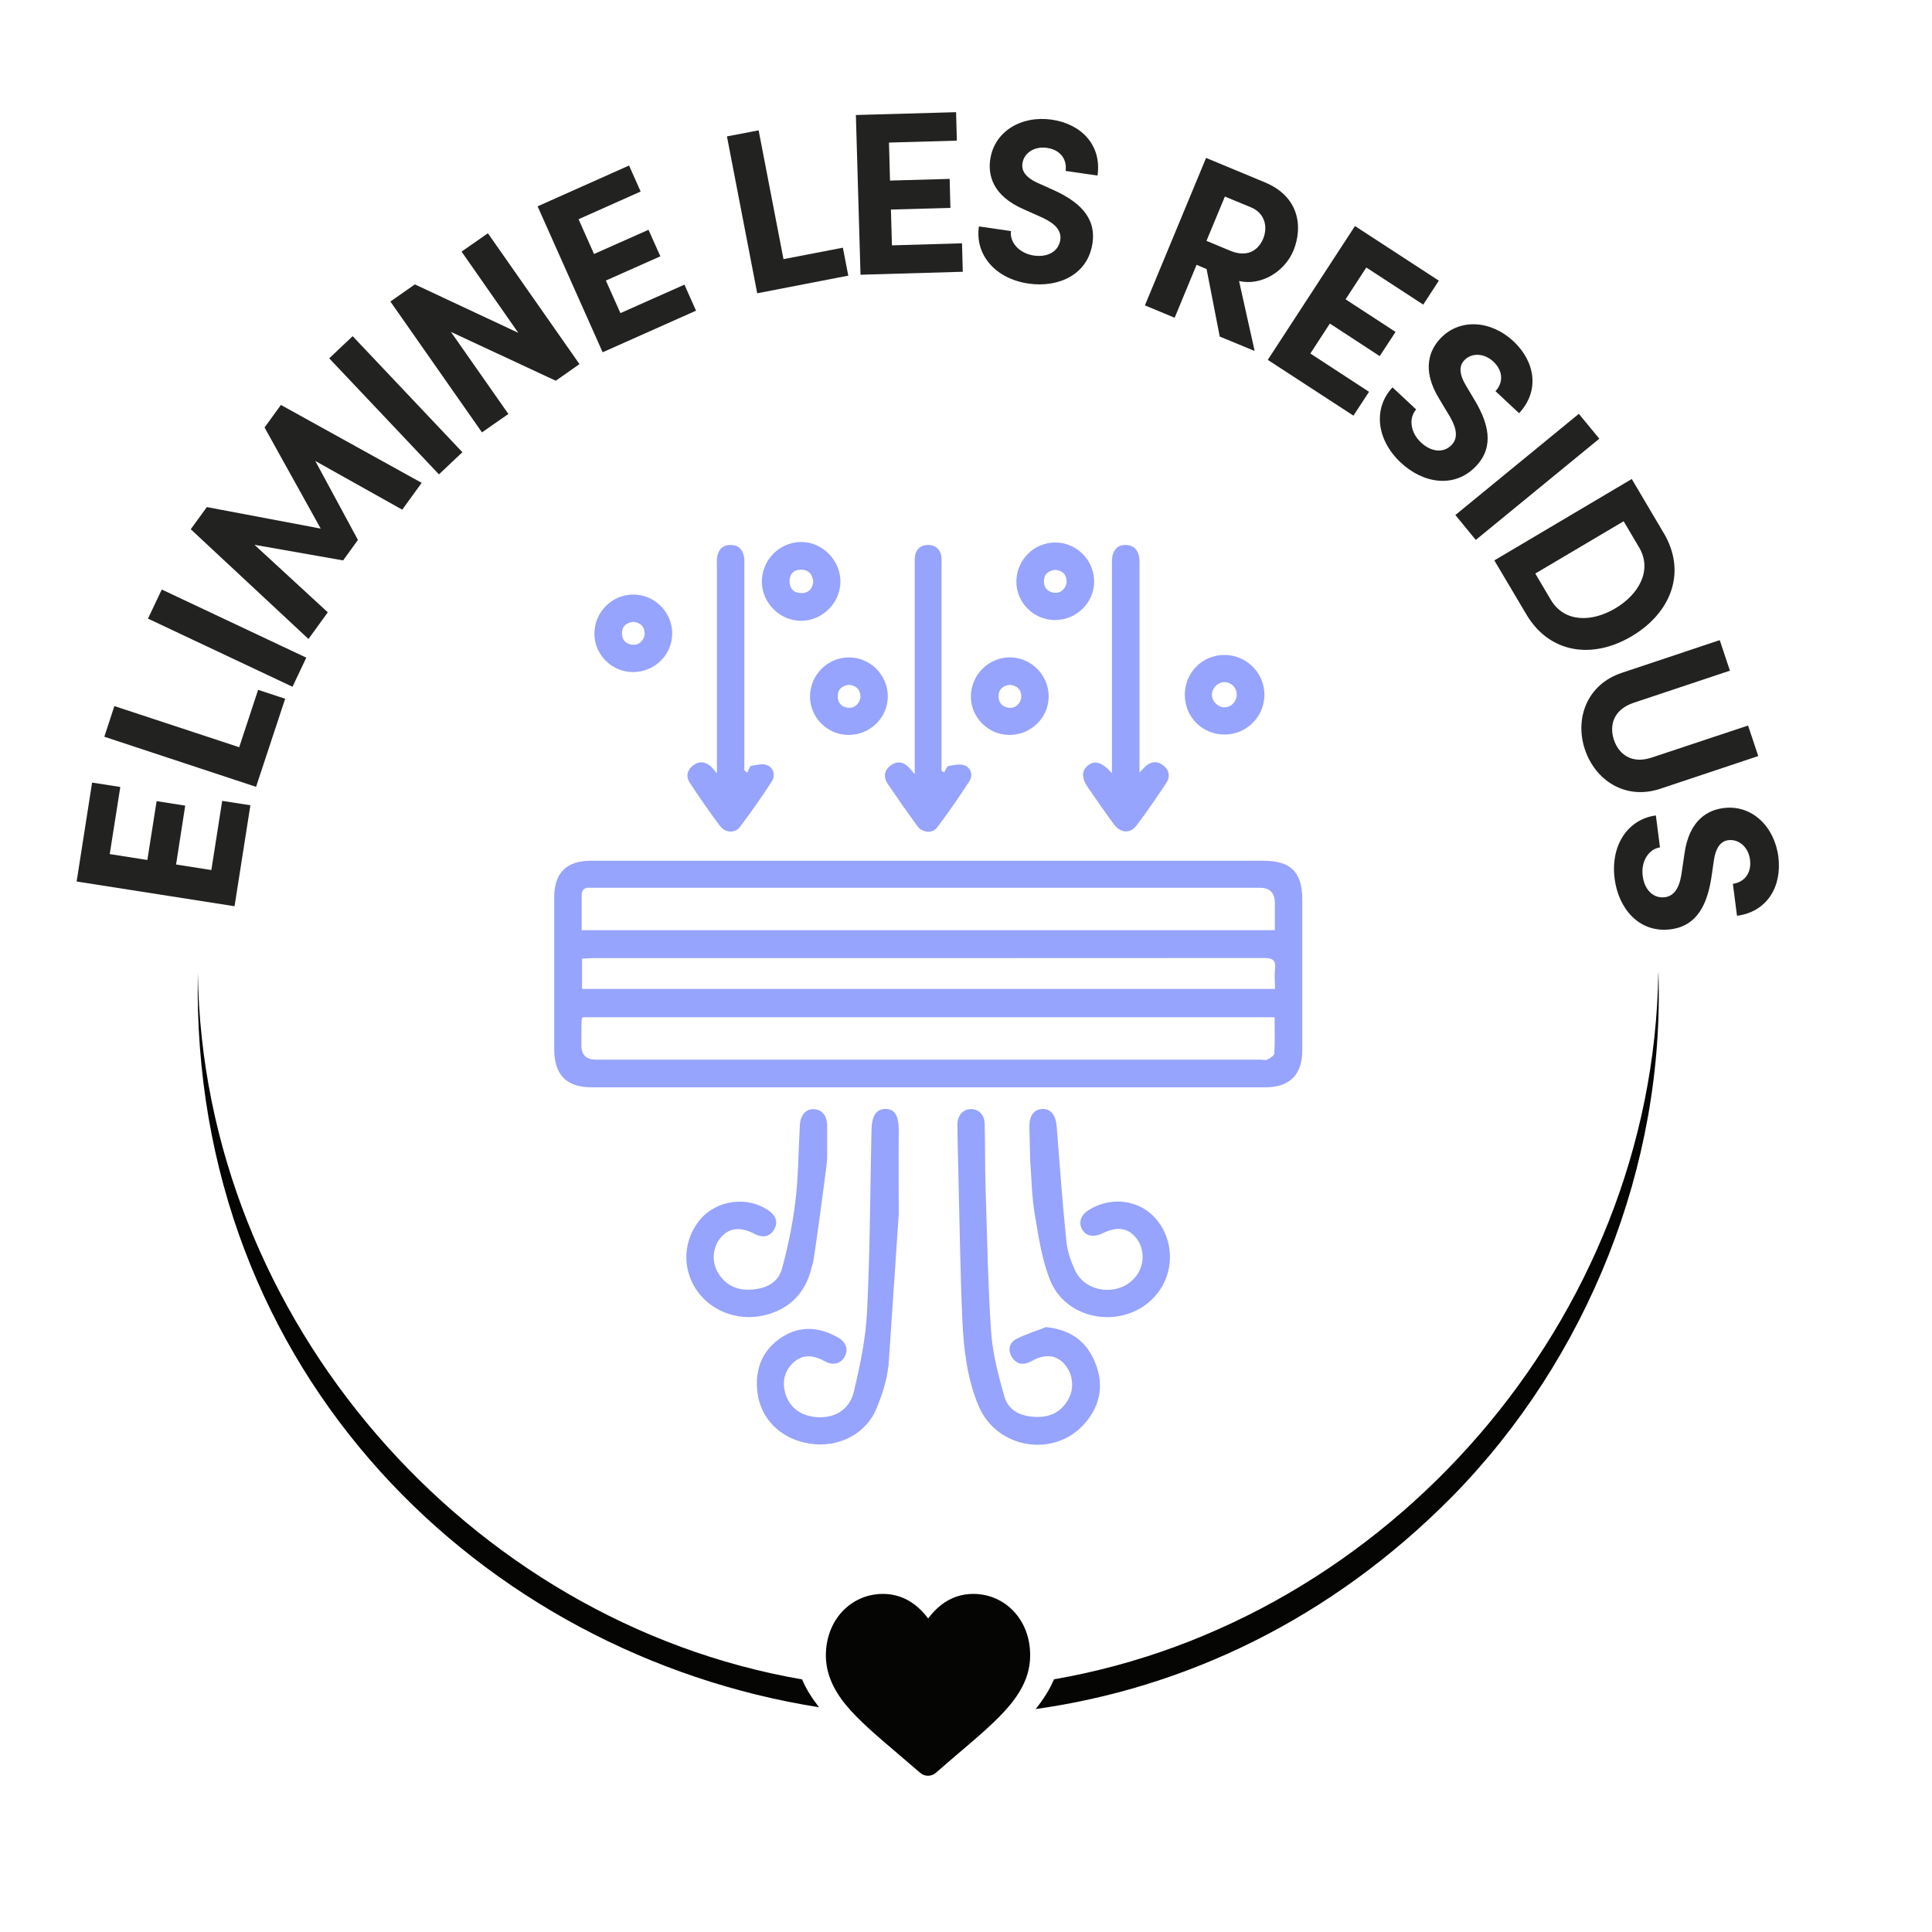 <svg viewBox="0 0 150 150" xmlns="http://www.w3.org/2000/svg" id="Layer_1"><defs><style>.cls-1{fill:#050504;}.cls-2{fill:#96a4fd;}.cls-3{fill:#222221;}</style></defs><path d="M15.36,75.54c-.6,31.18,22.19,52.91,48.23,57.01-.57-.73-1.02-1.44-1.31-2.16-25.89-4.47-46.54-27.91-46.92-54.85ZM128.75,75.53c-.38,26.94-21.03,50.38-46.92,54.85-.32.77-.8,1.53-1.42,2.31,11.52-1.62,22.85-6.9,32.33-16.49,10.52-10.7,16.52-25.7,16.02-40.67Z" class="cls-1"></path><path d="M78.73,125.13c-.82-.89-1.95-1.38-3.17-1.38-.92,0-1.76.29-2.49.86-.37.29-.71.64-1.01,1.05-.3-.41-.64-.76-1.01-1.05-.74-.57-1.58-.86-2.49-.86-1.23,0-2.35.49-3.18,1.38-.81.88-1.26,2.08-1.26,3.39s.5,2.57,1.57,3.87c.96,1.16,2.34,2.34,3.94,3.7.55.47,1.16.99,1.81,1.55.17.15.39.23.61.23s.44-.08.61-.23c.64-.56,1.26-1.09,1.81-1.56,1.6-1.36,2.98-2.54,3.94-3.7,1.07-1.3,1.57-2.52,1.57-3.87s-.45-2.51-1.26-3.39Z" class="cls-1"></path><path d="M16.41,67.55l.84-5.37,2.19.34-1.23,7.84-12.26-1.92,1.2-7.68,2.19.34-.82,5.21,2.92.46.72-4.57,2.22.35-.71,4.57,2.74.43Z" class="cls-3"></path><path d="M18.57,58.02l1.47-4.46,2.1.69-2.26,6.84-11.78-3.89.78-2.38,9.68,3.19Z" class="cls-3"></path><path d="M22.71,53.32l-11.22-5.29,1.07-2.26,11.22,5.29-1.07,2.26Z" class="cls-3"></path><path d="M32.73,37.5l-1.5,2.07-6.75-3.78,3.31,6.13-1.15,1.59-6.88-1.21,5.69,5.24-1.5,2.07-9.14-8.52,1.25-1.72,8.84,1.67-4.36-7.85,1.27-1.75,10.93,6.05Z" class="cls-3"></path><path d="M34.08,36.83l-8.52-9.01,1.82-1.72,8.52,9.01-1.82,1.72Z" class="cls-3"></path><path d="M35.83,19.54l2.05-1.43,7.11,10.16-1.84,1.29-8.14-3.79,4.46,6.37-2.05,1.43-7.11-10.16,1.9-1.33,8.03,3.76-4.4-6.3Z" class="cls-3"></path><path d="M48.17,24.31l4.97-2.21.9,2.02-7.25,3.23-5.05-11.33,7.1-3.17.9,2.02-4.82,2.15,1.2,2.7,4.23-1.88.92,2.06-4.23,1.88,1.13,2.53Z" class="cls-3"></path><path d="M60.83,20.12l4.61-.89.42,2.17-7.07,1.37-2.35-12.18,2.46-.47,1.93,10Z" class="cls-3"></path><path d="M69.25,19.05l5.44-.16.06,2.21-7.94.23-.36-12.4,7.78-.22.06,2.21-5.27.15.08,2.95,4.63-.13.06,2.25-4.62.13.08,2.77Z" class="cls-3"></path><path d="M76.01,17.58l2.48.36c-.11.88.64,1.73,1.78,1.9,1.1.16,1.92-.34,2.05-1.21.1-.68-.33-1.23-1.34-1.71l-1.43-.64c-2.59-1.1-2.83-2.79-2.67-3.9.32-2.19,2.43-3.43,4.78-3.09,2.32.34,3.89,2,3.55,4.34l-2.48-.36c.13-.87-.38-1.64-1.45-1.79-.96-.14-1.79.39-1.9,1.22-.04.3-.05.94,1.18,1.5l1.31.59c1.77.82,3.26,2,2.95,4.09-.35,2.44-2.63,3.47-4.95,3.14-2.62-.38-4.18-2.26-3.87-4.42Z" class="cls-3"></path><path d="M94.7,26.13l-1.02-5.24-.78-.33-1.7,4.11-2.31-.96,4.75-11.45,4.57,1.9c2.63,1.09,2.98,3.42,2.21,5.3-.68,1.63-2.49,2.75-4.22,2.36l1.21,5.43-2.71-1.12ZM95.1,15.26l-1.43,3.44,1.85.77c1.3.54,2.17-.02,2.55-.93.38-.92.14-1.99-.94-2.44l-2.03-.84Z" class="cls-3"></path><path d="M101.74,27.45l4.55,2.97-1.21,1.85-6.65-4.33,6.77-10.39,6.51,4.24-1.21,1.86-4.42-2.88-1.61,2.47,3.88,2.53-1.23,1.88-3.87-2.53-1.51,2.32Z" class="cls-3"></path><path d="M108.12,30.08l1.83,1.71c-.59.66-.46,1.79.38,2.57.82.76,1.77.82,2.38.18.47-.5.43-1.2-.12-2.16l-.81-1.35c-1.49-2.38-.73-3.91.03-4.73,1.51-1.62,3.95-1.43,5.69.19,1.71,1.6,2.05,3.87.44,5.59l-1.83-1.71c.6-.64.62-1.56-.17-2.3-.71-.66-1.69-.7-2.26-.09-.21.22-.57.75.11,1.91l.74,1.24c.99,1.69,1.53,3.5.09,5.04-1.69,1.8-4.15,1.35-5.86-.25-1.93-1.81-2.14-4.25-.65-5.84Z" class="cls-3"></path><path d="M112.99,39.99l9.59-7.86,1.59,1.93-9.59,7.86-1.59-1.94Z" class="cls-3"></path><path d="M129.17,41.38c1.82,3.07.55,6.22-2.49,8.02-3.02,1.79-6.37,1.36-8.18-1.71l-2.48-4.18,10.67-6.32,2.47,4.18ZM120.4,46.56c1.05,1.78,3.18,1.76,5,.68,1.83-1.08,2.91-2.96,1.86-4.74l-1.2-2.03-6.86,4.06,1.2,2.03Z" class="cls-3"></path><path d="M125.91,52.24l7.61-2.54.79,2.37-7.46,2.49c-1.6.53-1.91,1.77-1.55,2.87.37,1.11,1.36,1.92,2.96,1.38l7.46-2.48.79,2.37-7.61,2.54c-2.7.9-5.05-.65-5.85-3.06-.8-2.39.16-5.04,2.86-5.94Z" class="cls-3"></path><path d="M128.56,63.31l.32,2.48c-.87.13-1.49,1.08-1.34,2.22.14,1.11.85,1.76,1.72,1.65.68-.09,1.1-.65,1.28-1.74l.23-1.56c.36-2.79,1.93-3.48,3.03-3.62,2.2-.29,3.96,1.41,4.27,3.77.3,2.32-.88,4.29-3.21,4.59l-.32-2.48c.87-.12,1.47-.81,1.33-1.88-.12-.96-.86-1.61-1.68-1.51-.3.04-.92.21-1.12,1.54l-.21,1.43c-.31,1.93-1.05,3.68-3.14,3.95-2.45.32-4.06-1.6-4.36-3.92-.34-2.62,1.05-4.64,3.21-4.92Z" class="cls-3"></path><path d="M81.24,103.04c1.79.19,3.01,1.01,3.7,2.55.79,1.74.57,3.41-.67,4.87-2.35,2.77-6.88,2.06-8.29-1.3-.89-2.11-1.15-4.35-1.26-6.59-.17-3.93-.22-7.87-.32-11.8-.03-1.15-.06-2.3-.07-3.45,0-.7.41-1.18,1.02-1.21.6-.03,1.08.42,1.1,1.12.04,1.66.02,3.33.07,4.99.12,3.74.18,7.48.43,11.21.12,1.68.57,3.37,1.03,5,.33,1.14,1.34,1.55,2.48,1.58,1.12.03,1.99-.42,2.52-1.44.45-.84.3-1.96-.34-2.67-.54-.6-1.26-.76-2.08-.45-.23.08-.43.22-.66.32-.55.24-1.03.1-1.33-.4-.34-.54-.22-1.11.32-1.4.74-.39,1.56-.63,2.34-.94h0Z" class="cls-2"></path><path d="M68.96,106.1c-.1,1.09-.48,2.2-.9,3.23-.8,2-2.96,3.09-5.15,2.76-2.27-.34-3.9-1.91-4.12-4.12-.17-1.73.43-3.2,1.93-4.16,1.44-.92,2.93-.78,4.37.05.62.36.79.95.48,1.49-.29.51-.87.69-1.46.37-.83-.45-1.66-.66-2.45.02-.74.63-.95,1.5-.7,2.4.29,1.02,1.02,1.65,2.08,1.84,1.55.27,2.89-.41,3.25-1.92.49-2.06.93-4.16,1.03-6.27.23-4.66.24-9.34.34-14.01.02-1.15.36-1.68,1.09-1.68.76,0,1.04.57,1.03,1.76-.03,2.13,0,4.25,0,6.38l-.8,11.85h0Z" class="cls-2"></path><path d="M79.98,90.04c.11,1.41.12,2.84.36,4.24.29,1.73.55,3.51,1.19,5.11,1.3,3.25,5.85,3.86,8.17,1.22,1.48-1.69,1.52-4.2.09-5.93-1.25-1.5-3.42-1.83-5.19-.78-.66.39-.89.97-.6,1.52s.89.68,1.59.34c1.09-.54,1.91-.45,2.54.26.71.8.78,2.02.17,2.93-1.15,1.71-3.94,1.56-4.82-.3-.34-.71-.61-1.52-.69-2.3-.3-2.96-.52-5.93-.75-8.91-.07-.86-.45-1.37-1.12-1.34-.65.03-1.01.54-1,1.36l.06,2.57h0Z" class="cls-2"></path><path d="M63.07,98.16c-.41,2.06-1.65,3.5-3.82,3.98-2.07.45-4.21-.41-5.28-2.15-1.03-1.68-.88-3.76.36-5.27,1.31-1.59,3.78-1.9,5.43-.67.51.38.65.88.34,1.41-.31.54-.82.65-1.4.4-.07-.03-.13-.07-.19-.1-1.01-.5-1.82-.43-2.43.19-.71.72-.88,1.88-.38,2.78.55,1,1.44,1.45,2.55,1.4,1.12-.05,2.15-.48,2.46-1.62.47-1.73.84-3.51,1.05-5.29.23-1.94.23-3.9.34-5.85.04-.8.48-1.3,1.12-1.25.63.04,1,.52,1,1.3v2.27c0,.25-.01.48-.04.72-.2,1.56-.99,7.59-1.09,7.75h0Z" class="cls-2"></path><path d="M86.33,60.01v-16.05c0-.27-.01-.54.04-.8.12-.54.46-.86,1.03-.85.57,0,.91.33,1.03.86.06.26.04.54.04.8v16.02c.23-.25.33-.37.45-.48.44-.4.93-.45,1.39-.09.47.36.57.88.24,1.37-.74,1.12-1.5,2.23-2.31,3.3-.5.66-1.26.6-1.78-.12-.68-.93-1.33-1.88-1.98-2.81-.53-.75-.52-1.34,0-1.74.51-.4,1.07-.26,1.84.6h0Z" class="cls-2"></path><path d="M55.66,60.01v-15.99c0-.25-.02-.49.01-.73.09-.6.42-.99,1.07-.98.61,0,.93.37,1.03.94.04.24.02.48.02.73v15.82c.07.07.15.13.23.19.1-.18.16-.49.28-.52.42-.08.92-.21,1.27-.06.5.21.65.8.35,1.26-.78,1.21-1.61,2.39-2.48,3.54-.39.51-1.13.45-1.53-.07-.82-1.09-1.6-2.22-2.35-3.36-.33-.49-.21-1.01.26-1.36.44-.34.92-.3,1.34.06.13.1.23.25.48.54Z" class="cls-2"></path><path d="M71.02,60.05v-16.16c0-.25-.02-.49.02-.73.1-.55.46-.85,1.02-.85s.92.31,1.02.86c.04.24.02.48.02.73v15.94c.07.04.13.08.2.13.12-.17.21-.48.36-.5.42-.08.92-.19,1.27-.03.45.19.63.76.34,1.2-.8,1.23-1.62,2.43-2.51,3.6-.38.5-1.15.42-1.53-.1-.8-1.08-1.56-2.18-2.32-3.3-.35-.52-.25-1.05.25-1.42.48-.35.97-.28,1.38.14.1.1.19.22.45.51h.01Z" class="cls-2"></path><path d="M98.09,66.83h-52.22c-1.9,0-2.84.95-2.84,2.84v11.81c0,1.97.95,2.94,2.91,2.94h52.29c1.91,0,2.88-.98,2.88-2.9v-11.66c0-2.14-.88-3.03-3.02-3.03h0ZM45.77,68.93c.17,0,.34,0,.51,0h51.55c.76,0,1.15.39,1.15,1.18v2.11h-53.82v-2.69c0-.43.19-.63.63-.61h0ZM98.95,81.76c0,.18-.32.39-.54.5-.16.08-.38.01-.58.01h-51.57c-.75,0-1.12-.37-1.12-1.12,0-.63,0-1.27.01-1.91,0-.07.04-.14.07-.26h53.74c0,.98.03,1.88-.02,2.78h0ZM98.99,75.23c-.05.5,0,1.01,0,1.55h-53.8v-2.35c.29-.01.54-.04.8-.04,17.39,0,34.77,0,52.16-.01.68,0,.92.18.85.86h0Z" class="cls-2"></path><path d="M95.07,50.85c-1.73,0-3.1,1.38-3.08,3.13.01,1.71,1.38,3.05,3.08,3.05s3.08-1.37,3.1-3.05c.02-1.71-1.38-3.13-3.1-3.13h0ZM95.09,54.92c-.51.01-.98-.44-1-.95-.01-.52.43-.99.95-1.01.53-.01.98.42.98.95.01.54-.41.99-.94,1.01Z" class="cls-2"></path><path d="M62.17,42.08c-1.69.02-3.05,1.44-3.02,3.13.04,1.65,1.44,3.01,3.08,2.99,1.65-.02,3.02-1.41,3.02-3.06s-1.42-3.09-3.09-3.06ZM62.23,46.04c-.58.01-.92-.32-.93-.89,0-.57.31-.92.89-.92.58,0,.87.33.95.89-.04.57-.33.92-.91.93h0Z" class="cls-2"></path><path d="M49.17,46.16c-1.64,0-2.98,1.33-3.02,2.97-.04,1.66,1.33,3.05,2.99,3.05,1.68,0,3.04-1.33,3.05-2.99,0-1.66-1.36-3.03-3.02-3.03h0ZM49.15,50.07c-.52-.05-.86-.34-.86-.9s.34-.82.87-.89c.52.05.86.31.89.86.03.51-.42.97-.91.92Z" class="cls-2"></path><path d="M65.91,51.04c-1.64,0-2.98,1.33-3.02,2.97-.04,1.66,1.33,3.05,2.99,3.05,1.68,0,3.04-1.33,3.05-2.99,0-1.66-1.36-3.03-3.02-3.03h0ZM65.9,54.96c-.52-.05-.86-.34-.86-.9s.34-.82.87-.89c.52.05.86.31.89.86.03.51-.42.97-.91.92Z" class="cls-2"></path><path d="M78.4,51.04c-1.64,0-2.98,1.33-3.02,2.97-.04,1.66,1.33,3.05,2.99,3.05,1.68,0,3.04-1.33,3.05-2.99,0-1.66-1.36-3.03-3.02-3.03h0ZM78.39,54.96c-.52-.05-.86-.34-.86-.9s.34-.82.87-.89c.52.05.86.31.89.86.03.51-.42.97-.91.92Z" class="cls-2"></path><path d="M81.93,42.12c-1.64,0-2.98,1.33-3.02,2.97-.04,1.66,1.33,3.05,2.99,3.05,1.68,0,3.04-1.33,3.05-2.99,0-1.66-1.36-3.03-3.02-3.03h0ZM81.91,46.03c-.52-.05-.86-.34-.86-.9s.34-.82.87-.89c.52.05.86.31.89.86.03.51-.42.97-.91.92Z" class="cls-2"></path></svg>
